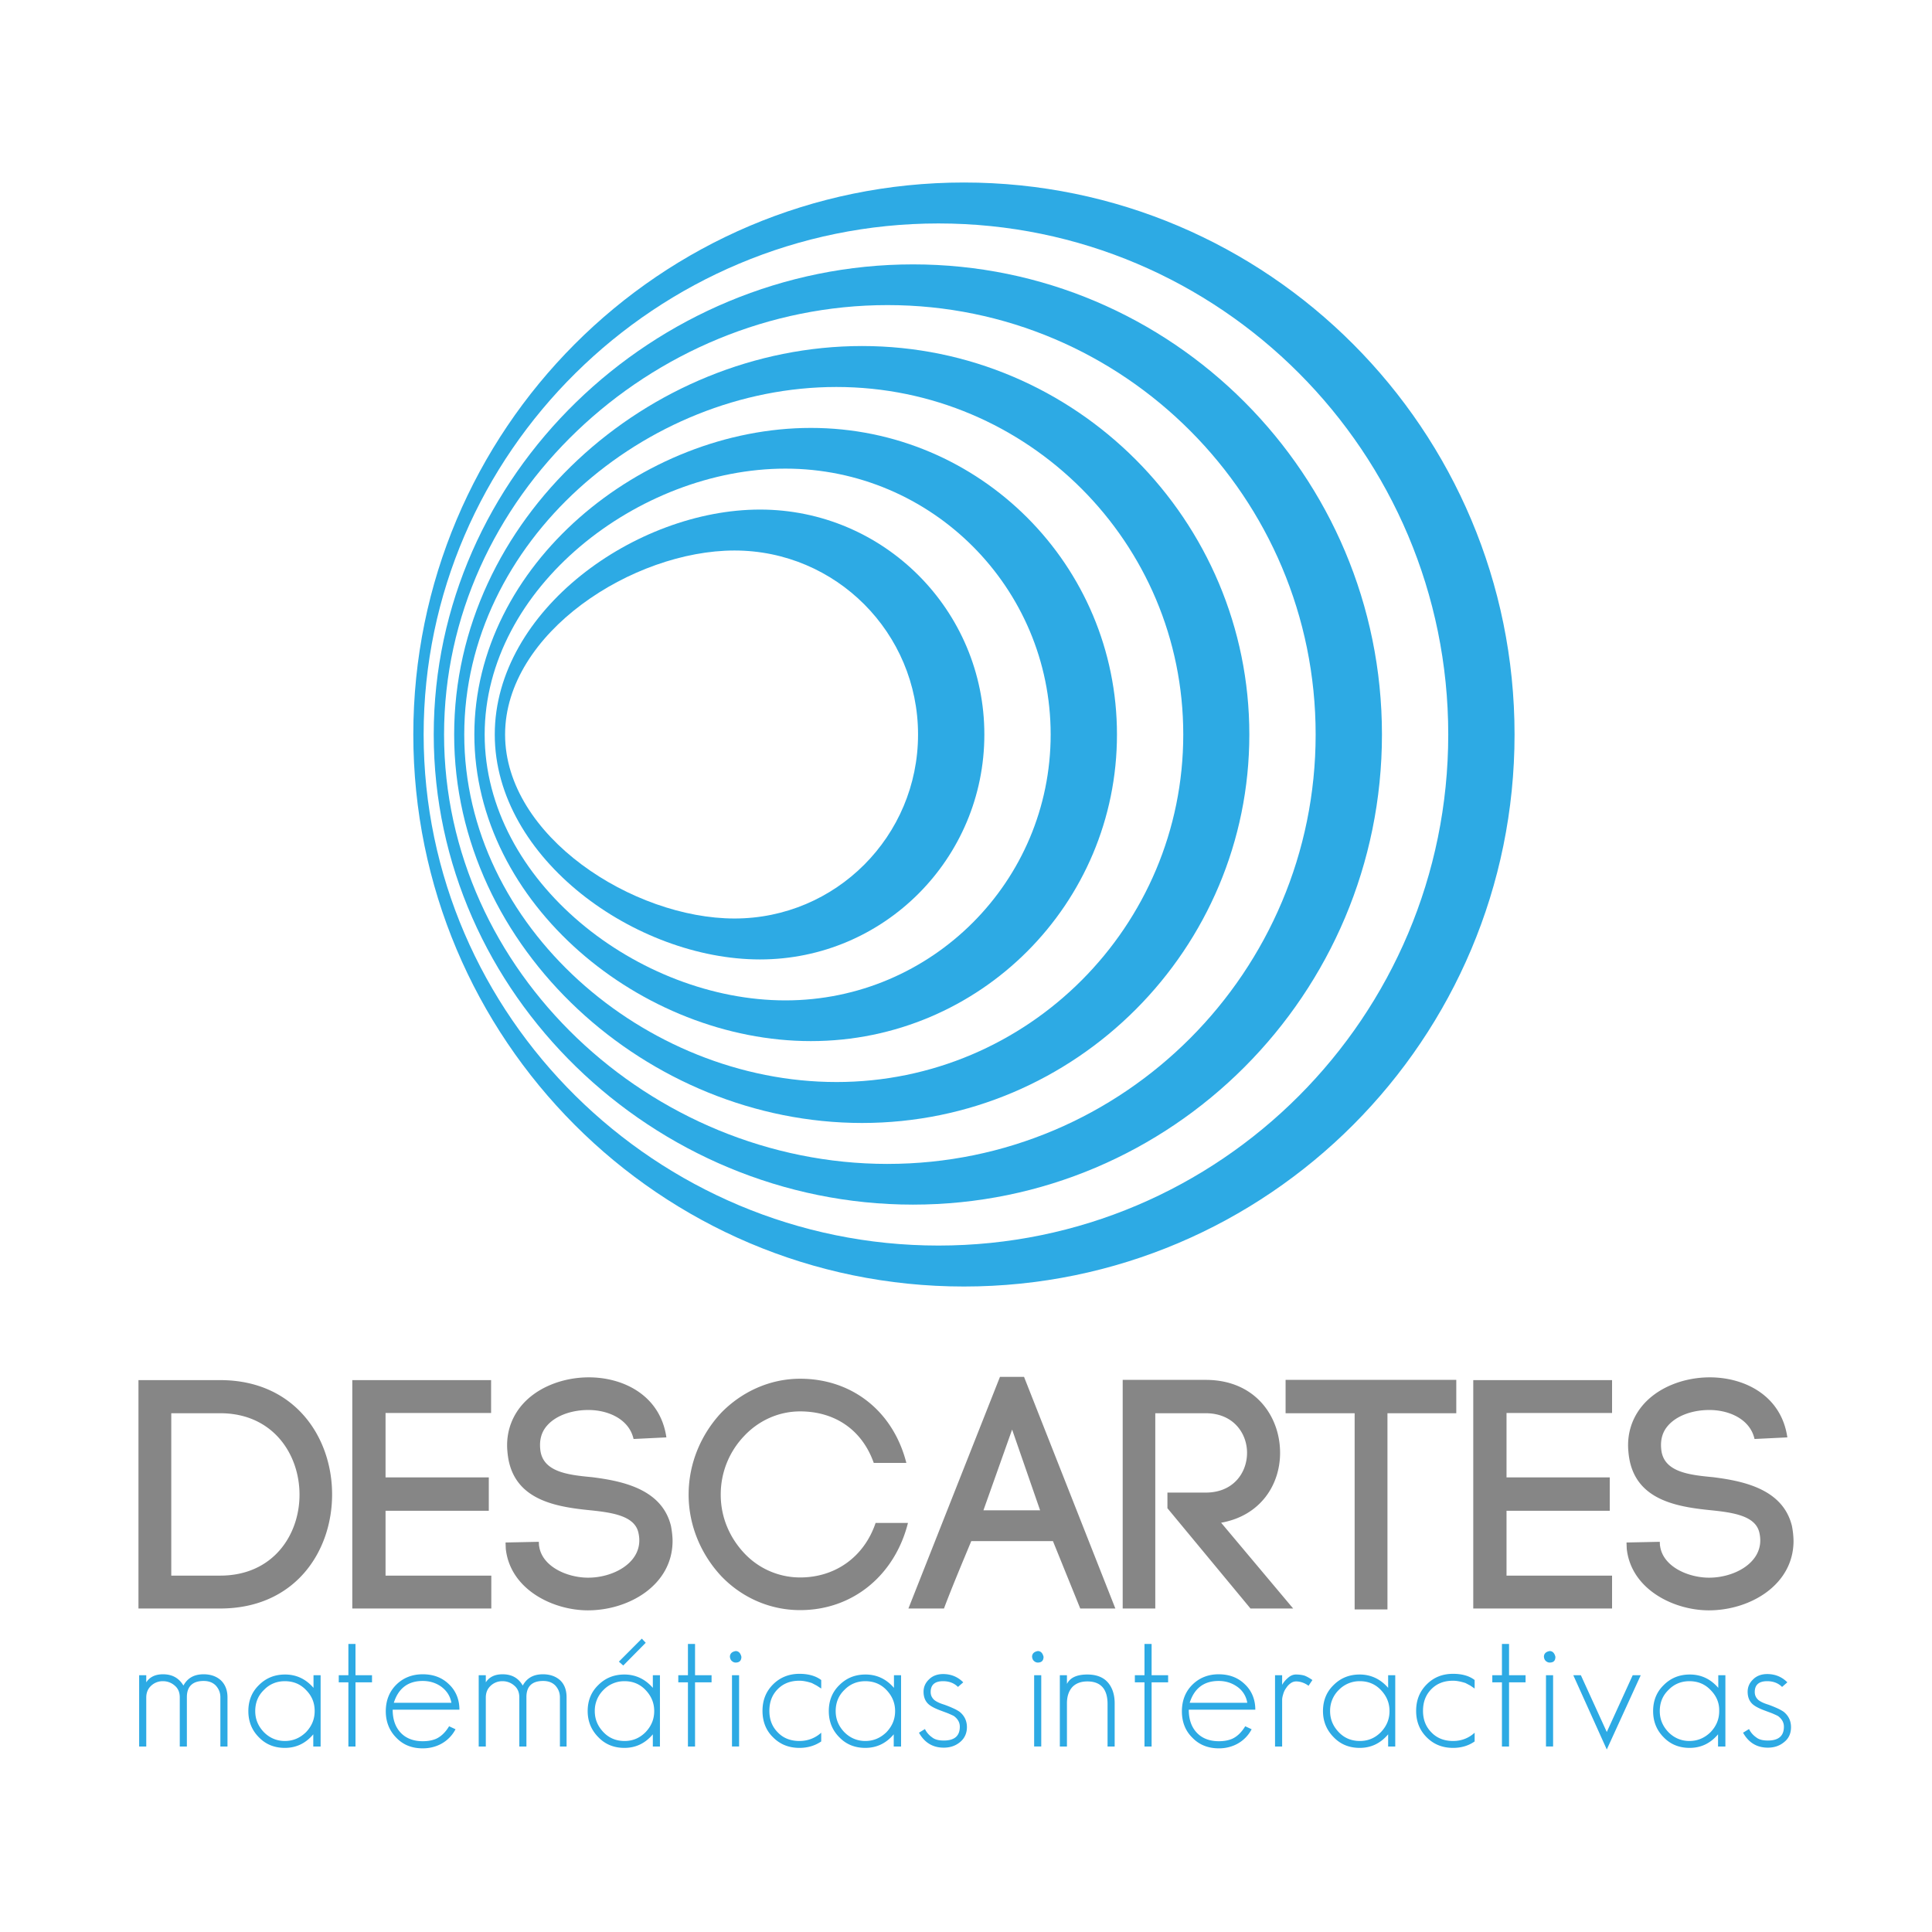 <svg xmlns="http://www.w3.org/2000/svg" width="200" height="200"><g fill="#2daae4"><path d="M99.786 18.893c-31.469 0-57 25.595-57 57.143 0 31.547 25.531 57.143 57 57.143s57-25.596 57-57.143c0-31.548-25.531-57.143-57-57.143ZM97.15 128.94c-29.141 0-53.295-23.69-53.295-52.904 0-29.215 24.154-52.905 53.295-52.905 29.141 0 52.772 23.69 52.772 52.905 0 29.214-23.63 52.904-52.772 52.904z"/><path d="M94.514 27.369C67.7 27.369 44.9 49.155 44.9 76.036c0 26.88 22.8 48.666 49.614 48.666 26.813 0 48.545-21.785 48.545-48.666 0-26.881-21.732-48.667-48.545-48.667zm-2.637 93.12c-24.486 0-45.908-19.906-45.908-44.453 0-24.548 21.422-44.453 45.908-44.453 24.487 0 44.318 19.905 44.318 44.453 0 24.547-19.831 44.452-44.318 44.452z"/><path d="M89.241 35.821c-22.159 0-42.227 18-42.227 40.215 0 22.214 20.068 40.214 42.227 40.214 22.159 0 40.09-18 40.09-40.214 0-22.215-17.955-40.215-40.09-40.215zm-2.66 76.19c-19.831 0-38.522-16.118-38.522-35.975 0-19.857 18.715-35.976 38.522-35.976 19.808 0 35.91 16.095 35.91 35.976 0 19.88-16.079 35.976-35.91 35.976z"/><path d="M83.945 44.298c-17.48 0-34.841 14.214-34.841 31.738s17.337 31.738 34.841 31.738 31.683-14.214 31.683-31.738-14.18-31.738-31.683-31.738zm-2.636 59.262c-15.153 0-31.137-12.31-31.137-27.524 0-15.215 15.984-27.524 31.137-27.524 15.152 0 27.455 12.333 27.455 27.524 0 15.19-12.303 27.524-27.455 27.524z"/><path d="M78.672 52.75c-12.824 0-27.454 10.429-27.454 23.286 0 12.857 14.63 23.285 27.454 23.285 12.826 0 23.228-10.428 23.228-23.285S91.498 52.75 78.673 52.75zm-2.636 42.333c-10.497 0-23.75-8.523-23.75-19.047 0-10.524 13.253-19.048 23.75-19.048 10.498 0 19 8.524 19 19.048s-8.502 19.047-19 19.047z"/></g><g fill="#868686"><path d="M22.789 142.869c7.718 0 11.59 5.905 11.59 11.833 0 5.929-3.848 11.81-11.59 11.81h-8.455v-23.643h8.455zm0 20.238c5.462 0 8.217-4.19 8.217-8.38 0-4.191-2.755-8.43-8.217-8.43H17.73v16.81h5.059zM39.889 163.107H50.86v3.405H36.47v-23.643h14.368v3.405H39.912v6.666H50.6v3.453H39.912v6.714zM65.586 148.964c-.475-2.119-2.755-3.047-4.821-3-1.591.024-3.349.572-4.275 1.786-.475.62-.641 1.381-.57 2.19.166 2.43 2.826 2.739 5.368 2.977 3.23.404 7.243 1.262 8.17 5.047.094.5.166 1.072.166 1.548 0 4.571-4.513 7.19-8.764 7.19-3.634 0-8.051-2.166-8.502-6.38l-.024-.643 3.444-.072.023.5v-.143c.238 2.19 2.898 3.357 5.083 3.357 2.517 0 5.296-1.428 5.296-3.857 0-.238-.024-.5-.095-.81-.404-1.785-2.826-2.094-5.201-2.333-3.681-.38-8.004-1.19-8.36-6.119v.024c-.143-1.595.261-3.166 1.282-4.5 1.592-2.071 4.418-3.143 7.149-3.143 3.634 0 7.41 1.905 8.028 6.215l-3.397.166zM74.659 146.25c2.066-2.119 4.963-3.524 8.17-3.524 5.391 0 9.642 3.381 10.996 8.714h-3.373c-1.258-3.547-4.156-5.333-7.623-5.333-2.257 0-4.323.976-5.795 2.548a8.733 8.733 0 0 0-2.423 6.095c0 2.357.95 4.452 2.423 6.024a7.922 7.922 0 0 0 5.795 2.524c3.586 0 6.602-2.072 7.813-5.643h3.35c-1.355 5.38-5.677 9.024-11.163 9.024-3.207 0-6.104-1.358-8.17-3.524-2.019-2.167-3.373-5.143-3.373-8.429 0-3.333 1.354-6.31 3.373-8.476zM109.001 159.536h-8.455c-.902 2.166-2.09 5-2.826 6.976h-3.681l9.476-23.976h2.494l9.452 23.976h-3.634l-2.826-6.976zm-7.196-3.19h5.866l-2.897-8.358ZM120.829 154.512h3.99c2.873 0 4.275-2.072 4.275-4.12 0-2.023-1.425-4.094-4.275-4.094h-5.225v20.214h-3.373v-23.667h8.598c5.13 0 7.695 3.786 7.695 7.548 0 3.357-2.067 6.524-6.104 7.238l7.457 8.88h-4.417l-8.598-10.38v-1.62zM140.232 166.607v-20.31h-7.148v-3.452h17.67v3.453h-7.125v20.31h-3.396zM155.931 163.107h10.949v3.405h-14.369v-23.643h14.369v3.405h-10.925v6.666h10.687v3.453h-10.687v6.714zM181.629 148.964c-.475-2.119-2.755-3.047-4.821-3-1.592.024-3.35.572-4.275 1.786-.475.62-.642 1.381-.57 2.19.166 2.43 2.826 2.739 5.367 2.977 3.23.404 7.244 1.262 8.17 5.047a8.8 8.8 0 0 1 .166 1.548c0 4.571-4.512 7.19-8.764 7.19-3.633 0-8.05-2.166-8.502-6.38l-.024-.643 3.444-.072.024.5v-.143c.237 2.19 2.897 3.357 5.082 3.357 2.518 0 5.296-1.428 5.296-3.857 0-.238-.023-.5-.095-.81-.403-1.785-2.826-2.094-5.2-2.333-3.682-.38-8.005-1.19-8.36-6.119v.024c-.143-1.595.26-3.166 1.282-4.5 1.591-2.071 4.417-3.143 7.148-3.143 3.634 0 7.41 1.905 8.028 6.215l-3.396.166z"/></g><g fill="#2daae4"><path d="M22.813 180.798v-5.096c0-.452-.143-.833-.452-1.19-.309-.333-.736-.5-1.282-.5-1.14 0-1.734.571-1.734 1.667v5.119h-.736v-5.096c0-.5-.167-.904-.499-1.19a1.824 1.824 0 0 0-1.235-.476 1.74 1.74 0 0 0-1.235.476c-.332.31-.499.714-.499 1.214v5.072h-.736v-7.381h.736v.738c.357-.548.927-.834 1.734-.834.95 0 1.639.381 2.114 1.167.427-.786 1.116-1.167 2.09-1.167.736 0 1.33.215 1.781.62.451.428.689 1.023.689 1.761v5.096h-.736zM32.431 180.798v-1.262c-.784.928-1.757 1.404-2.945 1.404-1.068 0-1.971-.357-2.683-1.095-.737-.738-1.093-1.643-1.093-2.714s.356-1.976 1.093-2.69c.736-.739 1.638-1.096 2.707-1.096 1.187 0 2.161.476 2.945 1.381v-1.31h.736v7.382zm-.76-5.858c-.593-.619-1.33-.904-2.185-.904s-1.591.31-2.161.904c-.618.596-.903 1.334-.903 2.191 0 .857.31 1.571.903 2.19.594.596 1.33.905 2.161.905.855 0 1.568-.31 2.185-.905.594-.619.903-1.333.903-2.19s-.285-1.571-.903-2.19ZM36.801 174.155v6.643h-.736v-6.643h-.997v-.738h.997v-3.238h.736v3.238h1.71v.738zM40.649 176.964c0 1 .261 1.786.807 2.381.546.595 1.33.905 2.304.905.499 0 .95-.071 1.354-.238.498-.214.973-.643 1.377-1.31l.665.31a3.62 3.62 0 0 1-2.137 1.786c-.38.119-.784.19-1.259.19-1.116 0-2.019-.357-2.731-1.095-.713-.714-1.093-1.643-1.093-2.738s.356-2.024 1.069-2.738c.712-.715 1.639-1.096 2.755-1.096 1.092 0 1.995.334 2.707 1.024.713.667 1.093 1.572 1.093 2.643h-6.911Zm5.035-2.357c-.57-.405-1.212-.595-1.924-.595-1.52 0-2.518.762-2.993 2.262h5.962c-.119-.69-.475-1.238-1.045-1.667zM57.962 180.798v-5.096c0-.452-.142-.833-.45-1.19-.31-.333-.737-.5-1.283-.5-1.164 0-1.734.571-1.734 1.667v5.119h-.736v-5.096c0-.5-.167-.904-.499-1.19a1.824 1.824 0 0 0-1.235-.476 1.74 1.74 0 0 0-1.235.476c-.333.31-.499.714-.499 1.214v5.072h-.736v-7.381h.736v.738c.356-.548.926-.834 1.734-.834.95 0 1.639.381 2.09 1.167.428-.786 1.116-1.167 2.09-1.167.736 0 1.33.215 1.781.62.452.428.665 1.023.665 1.761v5.096zM67.581 180.798v-1.262c-.784.928-1.757 1.404-2.945 1.404-1.069 0-1.971-.357-2.684-1.095-.736-.738-1.116-1.643-1.116-2.714s.356-1.976 1.093-2.69c.736-.739 1.638-1.096 2.707-1.096 1.164 0 2.161.476 2.945 1.381v-1.31h.736v7.382zm-.76-5.858c-.594-.619-1.33-.904-2.161-.904a2.99 2.99 0 0 0-2.185.904 3.005 3.005 0 0 0-.903 2.191c0 .857.31 1.571.903 2.19.594.62 1.33.905 2.185.905s1.567-.31 2.161-.905c.594-.619.903-1.333.903-2.19s-.309-1.571-.903-2.19zm-2.304-2.523-.45-.405 2.374-2.381.404.429-2.328 2.357zM71.951 174.155v6.643h-.736v-6.643h-.998v-.738h.998v-3.238h.736v3.238h1.71v.738zM76.155 172.107c-.143 0-.261-.047-.404-.167-.119-.119-.166-.238-.19-.428 0-.31.19-.524.594-.595.285 0 .499.19.594.595 0 .405-.214.595-.594.595zm-.38 8.69v-7.38h.736v7.38zM82.757 180.94c-1.092 0-1.995-.357-2.73-1.095-.737-.714-1.093-1.643-1.093-2.738s.356-2 1.092-2.738c.713-.714 1.639-1.095 2.731-1.095.927 0 1.687.214 2.257.643v.88l-.475-.309-.499-.262c-.451-.143-.879-.238-1.283-.238-.926 0-1.662.286-2.232.857-.594.595-.879 1.334-.879 2.262 0 .905.285 1.643.879 2.238.57.596 1.33.881 2.232.881.855 0 1.615-.285 2.257-.857v.905c-.665.452-1.425.667-2.257.667zM92.519 180.798v-1.262c-.784.928-1.758 1.404-2.945 1.404-1.069 0-1.972-.357-2.684-1.095-.736-.738-1.093-1.643-1.093-2.714s.357-1.976 1.093-2.69c.736-.739 1.639-1.096 2.707-1.096 1.188 0 2.162.476 2.945 1.381v-1.31h.737v7.382zm-.76-5.858c-.594-.619-1.33-.904-2.185-.904s-1.592.31-2.162.904c-.617.596-.902 1.334-.902 2.191 0 .857.309 1.571.902 2.19.594.596 1.33.905 2.162.905.855 0 1.567-.31 2.185-.905.593-.619.902-1.333.902-2.19s-.309-1.571-.902-2.19zM99.406 180.321c-.475.405-1.045.596-1.71.596-1.14 0-1.995-.524-2.565-1.548l.618-.38a2.2 2.2 0 0 0 .736.856c.285.238.712.334 1.211.334 1.117 0 1.663-.477 1.663-1.429 0-.429-.19-.786-.594-1.095-.119-.072-.285-.143-.499-.238-.214-.096-.499-.19-.807-.31-.594-.214-1.021-.428-1.283-.643-.38-.31-.57-.762-.57-1.333 0-.5.19-.929.57-1.286.357-.357.855-.547 1.449-.547.831 0 1.52.285 2.09.857l-.546.476c-.404-.405-.926-.595-1.544-.595-.855 0-1.282.38-1.282 1.119 0 .333.118.595.38.833.213.167.546.333 1.02.476.405.143.737.286.998.405.262.12.452.238.594.333.499.405.76.929.76 1.596 0 .619-.237 1.143-.689 1.523zM107.434 172.107c-.143 0-.262-.047-.404-.167-.119-.119-.166-.238-.19-.428 0-.31.19-.524.594-.595.285 0 .499.19.593.595 0 .405-.213.595-.593.595zm-.38 8.69v-7.38h.736v7.38zM114.654 180.798v-4.405c0-1.548-.713-2.333-2.09-2.333-.689 0-1.211.214-1.568.595-.356.405-.546.952-.546 1.666v4.477h-.736v-7.381h.736v.904c.333-.666 1.045-.976 2.114-.976.902 0 1.615.262 2.09.786.475.524.736 1.262.736 2.19v4.477zM119.214 174.155v6.643h-.737v-6.643h-.997v-.738h.997v-3.238h.737v3.238h1.71v.738zM123.061 176.964c0 1 .261 1.786.808 2.381.546.595 1.33.905 2.304.905.498 0 .95-.071 1.353-.238.499-.214.974-.643 1.378-1.31l.665.31a3.62 3.62 0 0 1-2.138 1.786 4 4 0 0 1-1.258.19c-1.093 0-2.02-.357-2.732-1.095-.736-.714-1.092-1.643-1.092-2.738s.356-2.024 1.069-2.738c.712-.715 1.638-1.096 2.73-1.096 1.093 0 1.996.334 2.708 1.024.713.667 1.093 1.572 1.093 2.643h-6.888zm5.011-2.357c-.57-.405-1.21-.595-1.923-.595-1.52 0-2.518.762-2.993 2.262h5.961a2.483 2.483 0 0 0-1.044-1.667zM135.459 174.512a2.228 2.228 0 0 0-.618-.333 2.055 2.055 0 0 0-.665-.12.965.965 0 0 0-.57.191 1.73 1.73 0 0 0-.451.476c-.142.19-.237.381-.309.62-.071.237-.119.428-.119.618v4.834h-.736v-7.381h.736v1c.143-.262.357-.524.618-.738.237-.215.522-.334.807-.334.357 0 .666.048.903.12.237.095.499.237.807.452l-.403.595zM143.7 180.798v-1.262c-.784.928-1.758 1.404-2.945 1.404-1.069 0-1.971-.357-2.684-1.095-.736-.738-1.116-1.643-1.116-2.714s.356-1.976 1.092-2.69c.737-.739 1.64-1.096 2.708-1.096 1.164 0 2.161.476 2.945 1.381v-1.31h.736v7.382zm-.76-5.858c-.594-.619-1.33-.904-2.161-.904a2.99 2.99 0 0 0-2.185.904 3.005 3.005 0 0 0-.903 2.191c0 .857.309 1.571.903 2.19.594.62 1.33.905 2.185.905s1.567-.31 2.161-.905c.594-.619.902-1.333.902-2.19s-.308-1.571-.902-2.19zM150.421 180.94c-1.092 0-1.995-.357-2.731-1.095-.736-.738-1.092-1.643-1.092-2.738s.356-2 1.092-2.738c.736-.738 1.639-1.095 2.731-1.095.927 0 1.686.214 2.233.643v.88l-.452-.309-.498-.262c-.452-.143-.879-.238-1.283-.238-.926 0-1.662.286-2.232.857-.594.595-.879 1.334-.879 2.262 0 .905.285 1.643.879 2.238.57.596 1.33.881 2.232.881.855 0 1.615-.285 2.233-.857v.905c-.642.452-1.402.667-2.233.667zM156.216 174.155v6.643h-.736v-6.643h-.997v-.738h.997v-3.238h.736v3.238h1.71v.738zM160.42 172.107c-.142 0-.261-.047-.404-.167-.119-.119-.166-.238-.19-.428 0-.31.19-.524.594-.595.285 0 .499.19.594.595 0 .405-.19.595-.594.595zm-.38 8.69v-7.38h.736v7.38zM166.334 181.107l-3.468-7.69h.784l2.684 5.88 2.683-5.88h.832l-3.515 7.69zM177.852 180.798v-1.262c-.783.928-1.757 1.404-2.945 1.404-1.068 0-1.97-.357-2.683-1.095-.736-.738-1.093-1.643-1.093-2.714s.356-1.976 1.093-2.69c.736-.739 1.639-1.096 2.707-1.096 1.188 0 2.161.476 2.945 1.381v-1.31h.736v7.382zm-.783-5.858c-.594-.619-1.33-.904-2.185-.904s-1.591.31-2.161.904c-.618.596-.903 1.334-.903 2.191 0 .857.309 1.571.903 2.19.593.596 1.33.905 2.16.905.856 0 1.568-.31 2.186-.905.594-.619.902-1.333.902-2.19.024-.857-.285-1.571-.902-2.19zM184.716 180.321c-.475.405-1.045.596-1.71.596-1.14 0-1.995-.524-2.565-1.548l.618-.38a2.2 2.2 0 0 0 .736.856c.285.238.712.334 1.211.334 1.116 0 1.663-.477 1.663-1.429 0-.429-.19-.786-.594-1.095-.119-.072-.285-.143-.499-.238-.214-.096-.499-.19-.807-.31-.594-.214-1.022-.428-1.283-.643-.38-.31-.57-.762-.57-1.333 0-.5.19-.929.57-1.286.356-.357.855-.547 1.449-.547.831 0 1.52.285 2.09.857l-.546.476c-.404-.405-.927-.595-1.544-.595-.855 0-1.283.38-1.283 1.119 0 .333.12.595.38.833.214.167.547.333 1.022.476.403.143.736.286.997.405.261.12.451.238.594.333.499.405.76.929.76 1.596 0 .619-.214 1.143-.689 1.523z"/></g></svg>